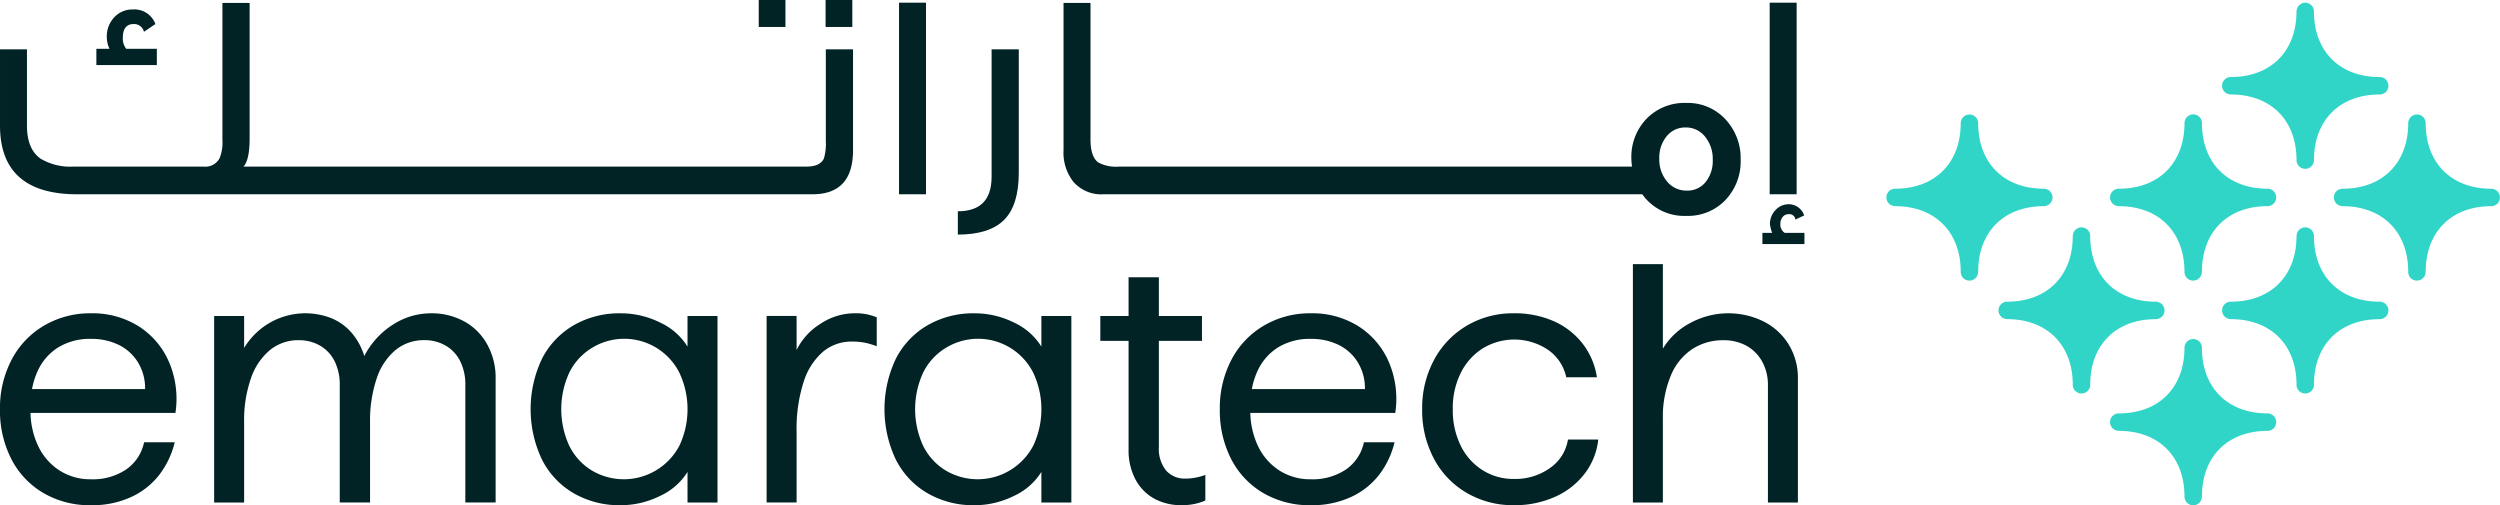 <svg xmlns="http://www.w3.org/2000/svg" viewBox="0 0 433.541 87.611">
  <g id="logo-emaratech" transform="translate(-87.219 -83.194)">
    <path id="Path_64471" data-name="Path 64471" d="M441.587,118.948c-6.877.023-11.319,4.48-11.319,11.37l-.016.122a1.508,1.508,0,0,1-3.013-.116c0-6.912-4.463-11.374-11.369-11.374l-.122-.016a1.509,1.509,0,0,1,.116-3.014h.056c6.877-.022,11.319-4.48,11.319-11.369l.005-.066a1.513,1.513,0,0,1,3.024.06v.056c.022,6.877,4.48,11.319,11.369,11.319l.1,0a1.515,1.515,0,0,1-.1,3.027h-.056Zm12.963-.015.122.016c6.906,0,11.369,4.462,11.369,11.374a1.508,1.508,0,0,0,3.013.116l.016-.122c0-6.888,4.439-11.346,11.314-11.37h.06a1.515,1.515,0,0,0,.1-3.026l-.1,0c-6.889,0-11.347-4.441-11.37-11.319v-.056a1.512,1.512,0,0,0-3.023-.06l-.005.066c0,6.889-4.441,11.347-11.319,11.37h-.056a1.508,1.508,0,0,0-.116,3.013Zm19.431-19.371.122.016c6.886,0,11.343,4.436,11.37,11.309v.065a1.514,1.514,0,0,0,3.025.1l0-.1c0-6.889,4.441-11.347,11.319-11.37h.056a1.514,1.514,0,0,0,.049-3.028h-.055c-6.889,0-11.347-4.442-11.37-11.319v-.056a1.508,1.508,0,0,0-3.012-.116l-.016.122c0,6.906-4.463,11.368-11.375,11.369a1.508,1.508,0,0,0-.116,3.013Zm45.361,16.36-.1,0c-6.889,0-11.347-4.441-11.37-11.319v-.056a1.509,1.509,0,0,0-3.013-.116l-.016.122c0,6.887-4.439,11.345-11.314,11.37h-.06a1.507,1.507,0,0,0-.105,3.011l.11.018c6.889,0,11.346,4.441,11.37,11.318v.056a1.508,1.508,0,0,0,3.013.116l.016-.122c0-6.886,4.436-11.343,11.309-11.37h.065a1.515,1.515,0,0,0,.1-3.026ZM461.074,138.54a1.515,1.515,0,0,0,.049-3.029h-.055c-6.889,0-11.347-4.442-11.37-11.319v-.056a1.508,1.508,0,0,0-3.012-.116l-.016.122c0,6.906-4.463,11.368-11.375,11.369a1.509,1.509,0,0,0-.116,3.013l.122.016c6.886,0,11.343,4.436,11.37,11.309v.065a1.514,1.514,0,0,0,3.025.1l0-.1c0-6.889,4.441-11.347,11.319-11.37h.056Zm19.467,16.344-.1,0c-6.889,0-11.347-4.441-11.37-11.319v-.056a1.512,1.512,0,0,0-3.023-.06l-.005.066c0,6.889-4.441,11.347-11.319,11.37h-.056a1.508,1.508,0,0,0-.116,3.013l.122.016c6.906,0,11.369,4.462,11.369,11.374a1.508,1.508,0,0,0,3.013.116l.016-.122c0-6.888,4.439-11.346,11.314-11.37h.06a1.515,1.515,0,0,0,.1-3.026Zm19.383-19.373h-.055c-6.889,0-11.347-4.442-11.37-11.319v-.056a1.508,1.508,0,0,0-3.012-.116l-.016.122c0,6.906-4.463,11.368-11.375,11.369a1.508,1.508,0,0,0-.116,3.013l.122.016c6.886,0,11.343,4.436,11.37,11.309v.065a1.514,1.514,0,0,0,3.025.1l0-.1c0-6.889,4.441-11.347,11.319-11.37h.056a1.514,1.514,0,0,0,.049-3.028Z" fill="#30d5c8"/>
    <g id="Group_64511" data-name="Group 64511">
      <path id="Path_64472" data-name="Path 64472" d="M111.3,139.8a15.019,15.019,0,0,0-8.32-2.276,15.69,15.69,0,0,0-8.115,2.131,14.779,14.779,0,0,0-5.635,5.926,18.037,18.037,0,0,0-2.015,8.582,18.4,18.4,0,0,0,1.957,8.612,14.458,14.458,0,0,0,5.547,5.9,15.872,15.872,0,0,0,8.261,2.131,16.136,16.136,0,0,0,7.066-1.46,12.991,12.991,0,0,0,4.874-3.912,15.151,15.151,0,0,0,2.6-5.547H112.21a7.648,7.648,0,0,1-3.125,4.729,10.4,10.4,0,0,1-6.1,1.693,9.9,9.9,0,0,1-5.429-1.518,10.19,10.19,0,0,1-3.736-4.291,14.17,14.17,0,0,1-1.31-5.693h25.131a16.227,16.227,0,0,0-1.08-8.758A13.776,13.776,0,0,0,111.3,139.8Zm-18.527,10.86a12.942,12.942,0,0,1,.953-3.065,9.384,9.384,0,0,1,3.62-4.175,10.509,10.509,0,0,1,5.633-1.46,10.7,10.7,0,0,1,4.846,1.05,8.088,8.088,0,0,1,3.329,3.037,8.591,8.591,0,0,1,1.226,4.612H92.777Z" fill="#022326"/>
      <path id="Path_64473" data-name="Path 64473" d="M167.706,138.924a11.718,11.718,0,0,0-5.751-1.4,12.149,12.149,0,0,0-6.627,1.985,14.02,14.02,0,0,0-4.934,5.429,11.236,11.236,0,0,0-2.218-4.058,9.355,9.355,0,0,0-3.5-2.51,12.385,12.385,0,0,0-15.122,5.165V137.99h-5.2v32.346h5.2v-13.9a22.19,22.19,0,0,1,1.168-7.591,10.987,10.987,0,0,1,3.3-4.934,7.709,7.709,0,0,1,4.992-1.722,7.216,7.216,0,0,1,3.736.963,6.4,6.4,0,0,1,2.512,2.715,9.044,9.044,0,0,1,.875,4.087v20.377h5.255v-13.9a22.811,22.811,0,0,1,1.138-7.562,10.8,10.8,0,0,1,3.27-4.964,7.705,7.705,0,0,1,4.992-1.722,7.216,7.216,0,0,1,3.736.963,6.413,6.413,0,0,1,2.512,2.715,9.044,9.044,0,0,1,.875,4.087v20.377h5.255V148.846a11.884,11.884,0,0,0-1.46-5.926,10.146,10.146,0,0,0-4-4Z" fill="#022326"/>
      <path id="Path_64474" data-name="Path 64474" d="M206.446,143.3a11,11,0,0,0-4.759-4.174,15.26,15.26,0,0,0-6.86-1.6,15.828,15.828,0,0,0-8.117,2.073,14.121,14.121,0,0,0-5.517,5.839,20.379,20.379,0,0,0,0,17.428,14.083,14.083,0,0,0,5.517,5.868,15.838,15.838,0,0,0,8.117,2.073,15.309,15.309,0,0,0,6.831-1.6,10.946,10.946,0,0,0,4.788-4.175v5.313h5.2V137.992h-5.2V143.3Zm-1.4,17.166a10.886,10.886,0,0,1-15.239,4.291,10.358,10.358,0,0,1-3.883-4.291,15.178,15.178,0,0,1,0-12.612,10.376,10.376,0,0,1,3.883-4.291,10.712,10.712,0,0,1,15.239,4.291,14.883,14.883,0,0,1,0,12.612Z" fill="#022326"/>
      <path id="Path_64475" data-name="Path 64475" d="M229.479,139.363a11.1,11.1,0,0,0-4.117,4.525v-5.9h-5.2v32.346h5.2V157.959a26.369,26.369,0,0,1,1.2-8.466,11.443,11.443,0,0,1,3.358-5.284,7.657,7.657,0,0,1,5.022-1.781,11.389,11.389,0,0,1,2.276.2,12.989,12.989,0,0,1,2.043.613v-5.02a9.47,9.47,0,0,0-3.854-.7,10.716,10.716,0,0,0-5.925,1.839Z" fill="#022326"/>
      <path id="Path_64476" data-name="Path 64476" d="M267.811,143.3a11.01,11.01,0,0,0-4.759-4.174,15.261,15.261,0,0,0-6.861-1.6,15.822,15.822,0,0,0-8.116,2.073,14.121,14.121,0,0,0-5.517,5.839,20.379,20.379,0,0,0,0,17.428,14.071,14.071,0,0,0,5.517,5.868,15.837,15.837,0,0,0,8.116,2.073,15.309,15.309,0,0,0,6.831-1.6,10.946,10.946,0,0,0,4.788-4.175v5.313h5.2V137.992h-5.2V143.3Zm-1.4,17.166a10.886,10.886,0,0,1-15.239,4.291,10.358,10.358,0,0,1-3.883-4.291,15.178,15.178,0,0,1,0-12.612,10.376,10.376,0,0,1,3.883-4.291,10.712,10.712,0,0,1,15.239,4.291,14.883,14.883,0,0,1,0,12.612Z" fill="#022326"/>
      <path id="Path_64477" data-name="Path 64477" d="M292.8,166.191a4.28,4.28,0,0,1-3.357-1.4,5.931,5.931,0,0,1-1.256-4.087V142.31h7.474v-4.319h-7.474v-6.715h-5.255v6.715h-4.9v4.319h4.9v18.8a10.662,10.662,0,0,0,1.226,5.284,8.2,8.2,0,0,0,3.271,3.3,9.887,9.887,0,0,0,4.788,1.11,10.567,10.567,0,0,0,2.073-.2,9.6,9.6,0,0,0,1.955-.613v-4.438a9.614,9.614,0,0,1-1.693.467,9.426,9.426,0,0,1-1.751.176Z" fill="#022326"/>
      <path id="Path_64478" data-name="Path 64478" d="M322.839,139.8a15.019,15.019,0,0,0-8.32-2.276,15.69,15.69,0,0,0-8.115,2.131,14.779,14.779,0,0,0-5.635,5.926,18.037,18.037,0,0,0-2.015,8.582,18.4,18.4,0,0,0,1.957,8.612,14.458,14.458,0,0,0,5.547,5.9,15.87,15.87,0,0,0,8.261,2.131,16.136,16.136,0,0,0,7.066-1.46,12.991,12.991,0,0,0,4.874-3.912,15.15,15.15,0,0,0,2.6-5.547h-5.312a7.648,7.648,0,0,1-3.125,4.729,10.4,10.4,0,0,1-6.1,1.693,9.9,9.9,0,0,1-5.43-1.518,10.19,10.19,0,0,1-3.736-4.291,14.153,14.153,0,0,1-1.31-5.693h25.131a16.227,16.227,0,0,0-1.08-8.758,13.776,13.776,0,0,0-5.255-6.248Zm-18.526,10.86a12.942,12.942,0,0,1,.953-3.065,9.384,9.384,0,0,1,3.62-4.175,10.509,10.509,0,0,1,5.633-1.46,10.7,10.7,0,0,1,4.846,1.05,8.088,8.088,0,0,1,3.329,3.037,8.591,8.591,0,0,1,1.226,4.612H304.313Z" fill="#022326"/>
      <path id="Path_64479" data-name="Path 64479" d="M356.061,164.323a10.338,10.338,0,0,1-6.334,1.927,9.961,9.961,0,0,1-5.4-1.518,10.377,10.377,0,0,1-3.8-4.263,13.912,13.912,0,0,1-1.372-6.306,13.724,13.724,0,0,1,1.372-6.276,10.627,10.627,0,0,1,3.8-4.263,10.505,10.505,0,0,1,11.385.264,7.759,7.759,0,0,1,3.123,4.729h5.313a12.483,12.483,0,0,0-2.482-5.839,13.023,13.023,0,0,0-4.992-3.882,16.7,16.7,0,0,0-6.947-1.372,15.691,15.691,0,0,0-8.116,2.131,15.171,15.171,0,0,0-5.693,5.926,17.613,17.613,0,0,0-2.073,8.582,17.818,17.818,0,0,0,2.044,8.584,14.879,14.879,0,0,0,5.693,5.926,15.843,15.843,0,0,0,8.145,2.131,17.024,17.024,0,0,0,7.24-1.489,13.134,13.134,0,0,0,5.138-4.087,11.72,11.72,0,0,0,2.277-5.809h-5.256a7.364,7.364,0,0,1-3.065,4.9Z" fill="#022326"/>
      <path id="Path_64480" data-name="Path 64480" d="M393.019,138.924a13.834,13.834,0,0,0-12.7.293,12.118,12.118,0,0,0-4.73,4.437V129h-5.2v41.338h5.2V155.8a18.583,18.583,0,0,1,1.344-7.386,10.109,10.109,0,0,1,3.736-4.671,9.685,9.685,0,0,1,5.371-1.547,8.181,8.181,0,0,1,4.057.963,6.954,6.954,0,0,1,2.715,2.745,8.309,8.309,0,0,1,.993,4.116v20.319h5.2V148.85a11.056,11.056,0,0,0-1.605-5.926,10.745,10.745,0,0,0-4.381-4Z" fill="#022326"/>
      <path id="Path_64481" data-name="Path 64481" d="M100.613,116.884h127.5q7.036,0,7.036-7.625V91.745h-4.719v15.914a9.079,9.079,0,0,1-.337,3.034q-.677,1.389-2.991,1.389H129.455q1.055-1.179,1.054-4.886V83.7H125.79v23.748a7.225,7.225,0,0,1-.5,3.2,2.8,2.8,0,0,1-2.824,1.432h-22.4a10.126,10.126,0,0,1-5.772-1.348q-2.4-1.643-2.4-5.769V91.746H87.22v13.219q0,11.919,13.394,11.92Z" fill="#022326"/>
      <path id="Path_64482" data-name="Path 64482" d="M114.417,91.662h-5.308a2.882,2.882,0,0,1-.589-1.9q0-2.4,1.895-2.4a1.765,1.765,0,0,1,1.771,1.348l1.98-1.348a3.859,3.859,0,0,0-3.878-2.528,4.286,4.286,0,0,0-3.264,1.37,4.775,4.775,0,0,0-1.284,3.39,4.909,4.909,0,0,0,.465,2.065h-2.274v2.822h10.488V91.663Z" fill="#022326"/>
      <rect id="Rectangle_185" data-name="Rectangle 185" width="4.633" height="4.676" transform="translate(230.391 83.194)" fill="#022326"/>
      <rect id="Rectangle_186" data-name="Rectangle 186" width="4.634" height="4.676" transform="translate(218.796 83.194)" fill="#022326"/>
      <rect id="Rectangle_187" data-name="Rectangle 187" width="4.676" height="33.225" transform="translate(243.125 83.659)" fill="#022326"/>
      <path id="Path_64483" data-name="Path 64483" d="M263.893,113.135V91.745h-4.715V113.85q0,5.982-5.854,5.982v4.043q5.472,0,8.022-2.548t2.547-8.192Z" fill="#022326"/>
      <path id="Path_64484" data-name="Path 64484" d="M379.645,120.632a8.978,8.978,0,0,0,6.8-2.759,9.692,9.692,0,0,0,2.632-6.972,9.864,9.864,0,0,0-2.654-7.034,8.9,8.9,0,0,0-6.78-2.822,9.167,9.167,0,0,0-6.865,2.718,9.551,9.551,0,0,0-2.654,6.97,11.041,11.041,0,0,0,.085,1.137l.039.211H281.3a6.485,6.485,0,0,1-3.622-.715q-1.352-.969-1.348-4.045V83.7h-4.676v25.519a8.18,8.18,0,0,0,1.685,5.475,6.386,6.386,0,0,0,5.223,2.191h93.455a8.9,8.9,0,0,0,7.625,3.748Zm-3.392-13.816a4.1,4.1,0,0,1,3.264-1.517,4.208,4.208,0,0,1,3.392,1.6,6.063,6.063,0,0,1,1.327,4,5.821,5.821,0,0,1-1.242,3.876,4.022,4.022,0,0,1-3.222,1.474,4.336,4.336,0,0,1-3.456-1.581,5.915,5.915,0,0,1-1.348-3.979,5.794,5.794,0,0,1,1.284-3.876Z" fill="#022326"/>
      <path id="Path_64485" data-name="Path 64485" d="M396.723,123.581a1.721,1.721,0,0,1-.759-1.6,1.763,1.763,0,0,1,.4-1.158,1.275,1.275,0,0,1,1.033-.484,1.053,1.053,0,0,1,1.178.926l1.519-.715a2.84,2.84,0,0,0-2.654-1.939,3.094,3.094,0,0,0-2.317,1.011,3.455,3.455,0,0,0-.968,2.485,7.887,7.887,0,0,0,.38,1.474h-1.685v1.937h7.288v-1.937h-3.413Z" fill="#022326"/>
      <rect id="Rectangle_188" data-name="Rectangle 188" width="4.676" height="33.225" transform="translate(394.111 83.659)" fill="#022326"/>
    </g>
  </g>
</svg>
